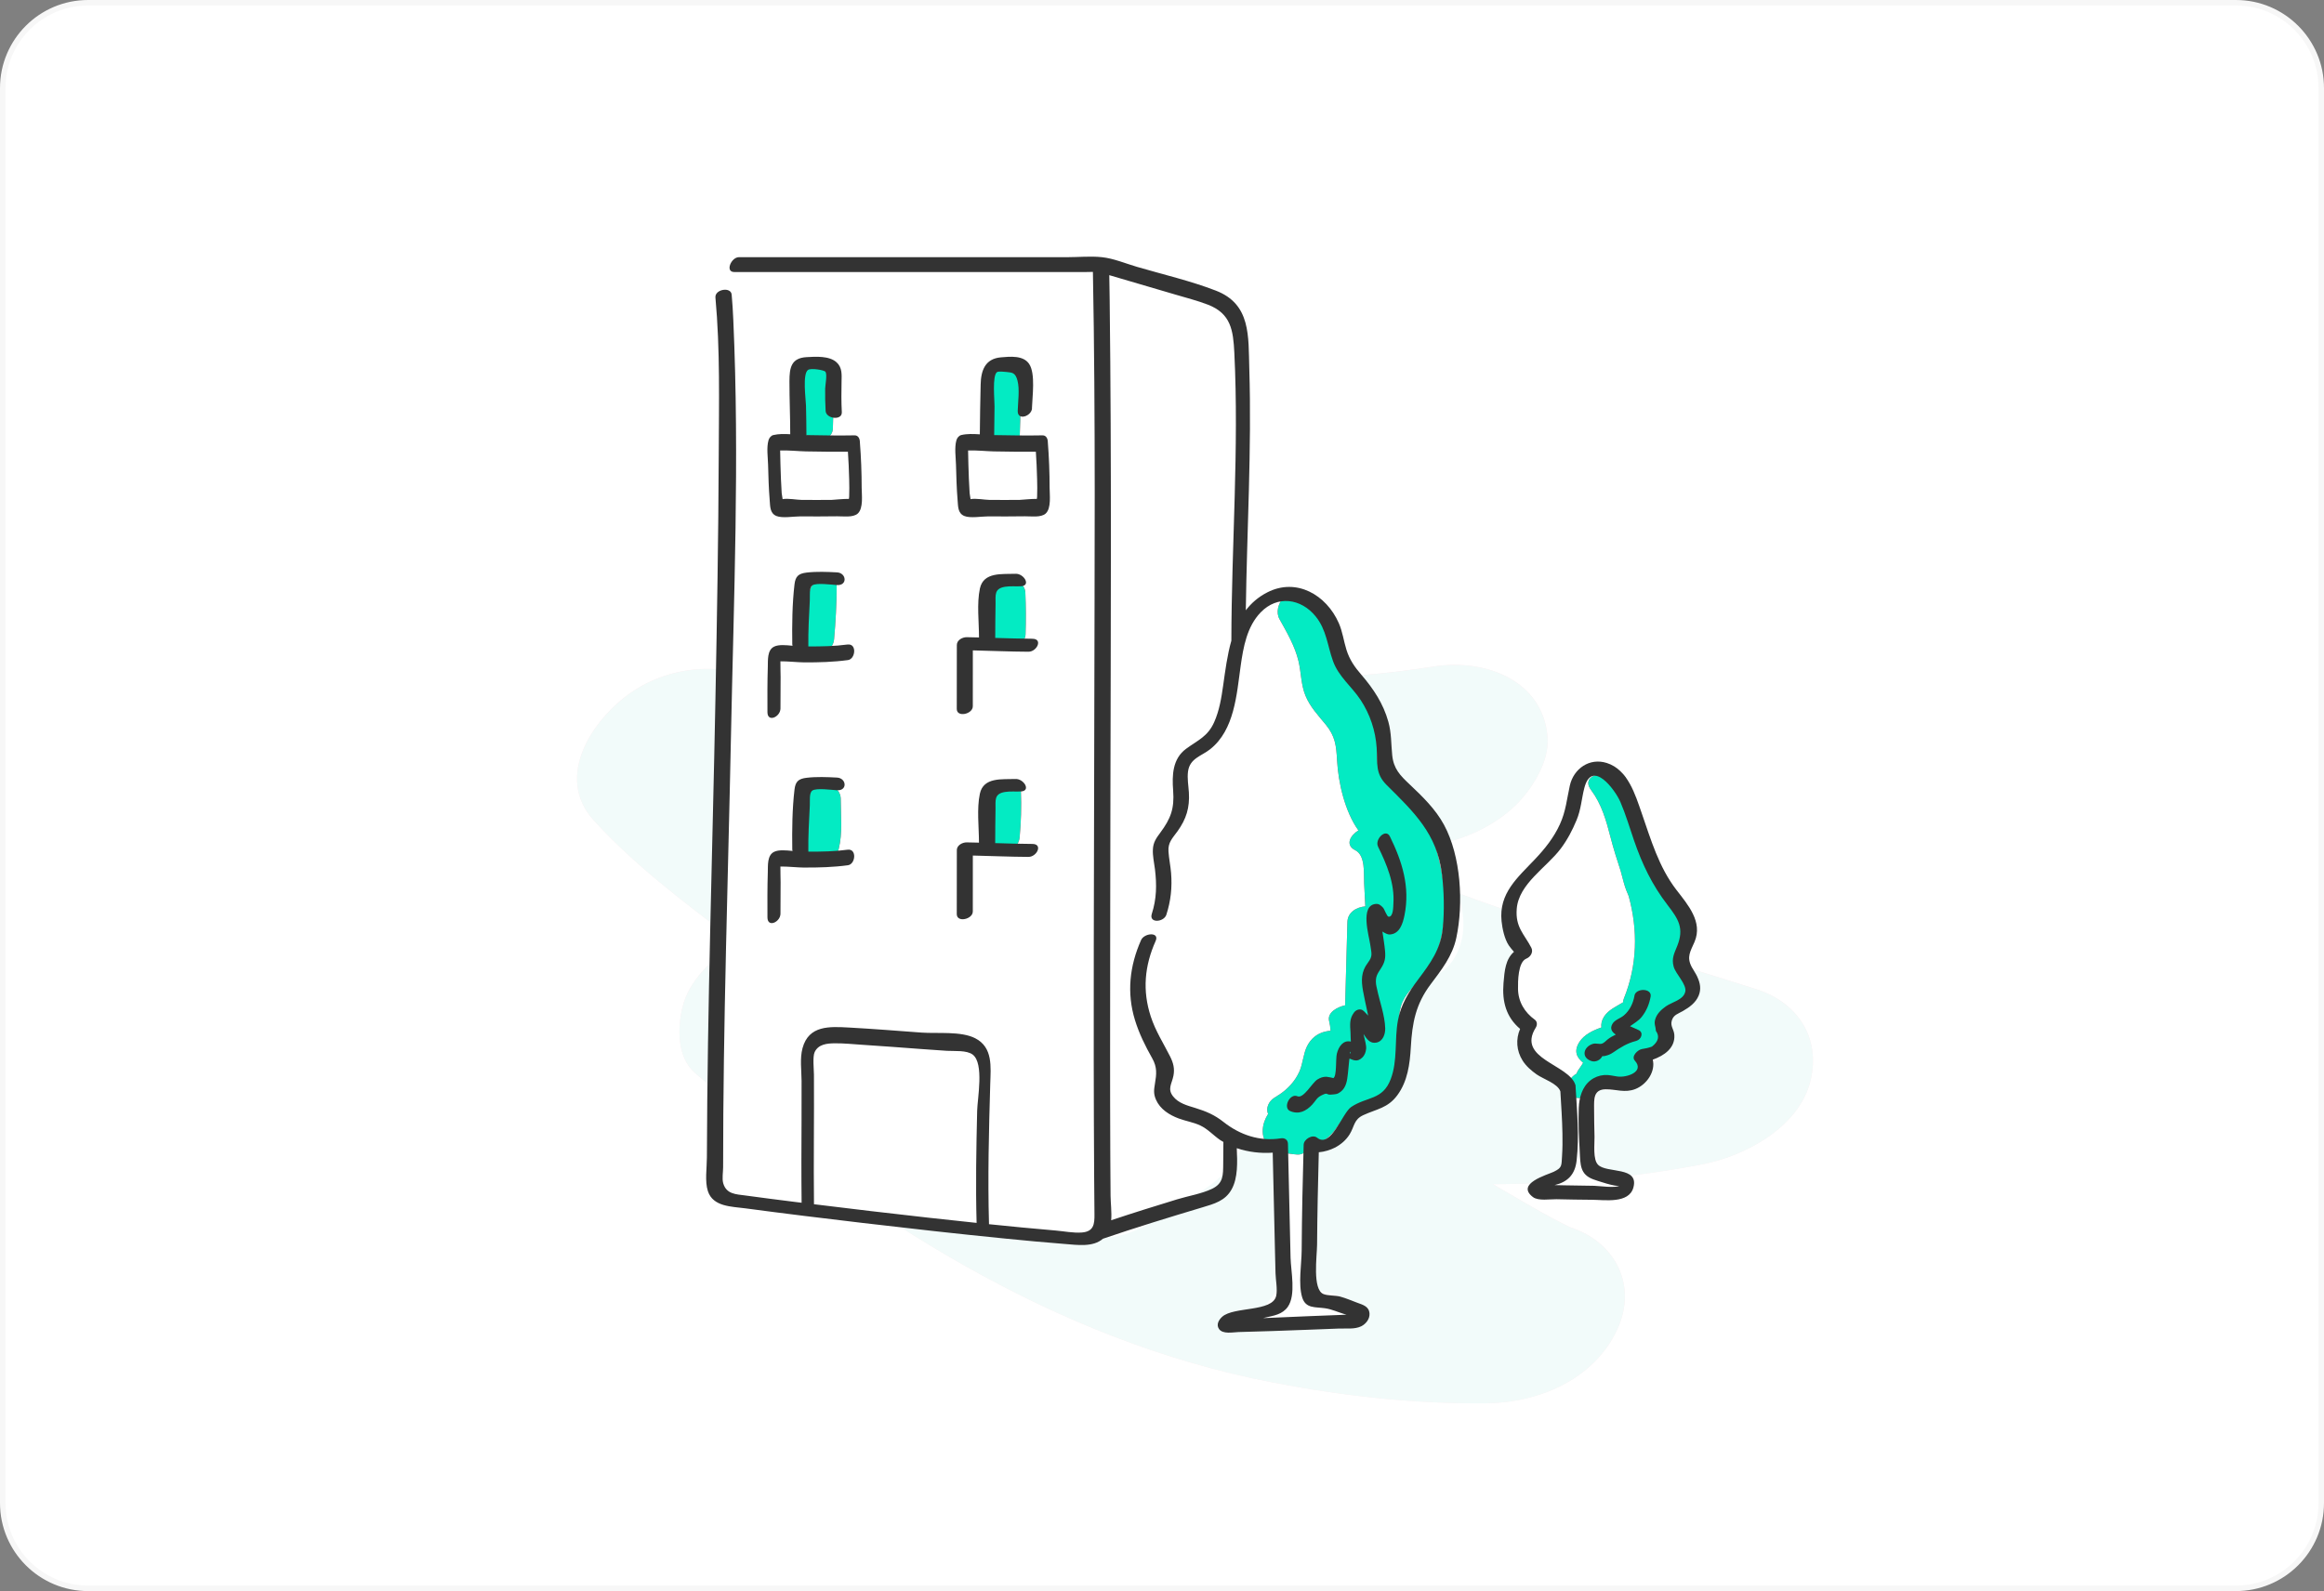 <svg width="422" height="289" viewBox="0 0 422 289" fill="none" xmlns="http://www.w3.org/2000/svg">
<rect x="0" y="0" width="422" height="289" fill="#808080" stroke="none"/>
<g clip-path="url(#clip0_2563_581)">
<path d="M406 0.5H16C7.44 0.5 0.5 7.44 0.5 16V273C0.5 281.56 7.44 288.5 16 288.5H406C414.56 288.5 421.5 281.56 421.5 273V16C421.5 7.44 414.56 0.5 406 0.5Z" fill="white"/>
<path d="M406 0.5H16C7.44 0.5 0.5 7.44 0.5 16V273C0.5 281.56 7.44 288.5 16 288.5H406C414.56 288.5 421.5 281.56 421.5 273V16C421.5 7.44 414.56 0.5 406 0.5Z" stroke="#F7F7F7"/>
<path d="M318.945 179.682C300.943 173.933 282.792 168.885 265.048 162.322C258.868 160.034 252.742 157.609 246.676 155.046C251.401 154.639 256.114 154.064 260.779 153.339C265.977 152.537 271.57 149.866 275.325 146.147C278.241 143.254 281.337 138.32 281.014 133.954C280.241 123.534 269.648 119.624 260.485 121.043C256.203 121.708 251.91 122.247 247.592 122.606C247.251 122.636 246.897 122.678 246.544 122.714C246.305 122.726 246.065 122.738 245.825 122.744C244.077 122.81 242.322 122.852 240.574 122.852C234.058 122.876 227.591 122.385 221.141 121.51C220.782 121.444 220.422 121.379 220.057 121.307C218.74 121.049 217.428 120.768 216.123 120.462C213.548 119.864 210.997 119.181 208.469 118.408C204.511 117.205 200.631 115.767 196.81 114.186C189.438 110.839 182.306 107.012 174.82 103.904C171.994 102.731 167.688 102.934 164.742 103.395C160.155 104.108 155.873 106.108 152.256 108.965C149.603 111.061 147.567 113.39 146.124 116.456C144.776 119.325 143.525 123.948 145.279 126.954C146.363 128.81 147.471 130.619 148.627 132.391C146.609 130.595 144.621 128.762 142.668 126.888C135.267 119.774 122.972 120.025 114.666 125.732C107.636 130.565 100.593 141.051 107.81 148.997C115.343 157.291 124.601 164.19 133.5 170.933C133.614 171.023 133.734 171.107 133.847 171.191C133.596 171.346 133.35 171.508 133.111 171.67C129.206 174.353 125.134 178.065 123.948 182.856C122.996 186.701 122.9 192.078 126.254 194.935C156.807 220.931 191.067 243.369 231.094 251.101C243.885 253.568 256.748 254.999 269.779 254.885C279.367 254.801 289.374 250.628 293.637 241.537C297.386 233.548 293.38 225.56 285.05 222.889C280.481 220.655 276.079 217.984 271.708 215.439C271.504 215.32 271.3 215.2 271.097 215.08C283.852 215.032 296.668 213.87 309.153 211.469C316.885 209.978 326.652 204.774 328.742 196.342C330.664 188.581 326.484 182.09 318.939 179.682H318.945ZM246.382 122.732C245.766 122.798 245.143 122.858 244.544 122.828C245.155 122.798 245.766 122.762 246.382 122.732Z" fill="#FFEBEE"/>
<path d="M318.945 179.694C300.943 173.945 282.792 168.897 265.048 162.333C258.868 160.046 252.742 157.621 246.676 155.057C251.401 154.65 256.114 154.075 260.779 153.351C265.977 152.548 271.57 149.877 275.325 146.159C278.241 143.266 281.337 138.332 281.014 133.966C280.241 123.546 269.648 119.636 260.485 121.055C256.203 121.72 251.91 122.259 247.592 122.618C247.251 122.648 246.897 122.69 246.544 122.726C246.305 122.738 246.065 122.75 245.825 122.756C244.077 122.822 242.322 122.863 240.574 122.863C234.058 122.887 227.591 122.396 221.141 121.522C220.782 121.456 220.422 121.39 220.057 121.318C218.74 121.061 217.428 120.78 216.123 120.474C213.548 119.875 210.997 119.193 208.469 118.42C204.511 117.216 200.631 115.779 196.81 114.198C189.438 110.851 182.306 107.024 174.82 103.916C171.994 102.742 167.688 102.946 164.742 103.407C160.155 104.12 155.873 106.12 152.256 108.976C149.603 111.072 147.567 113.402 146.124 116.468C144.776 119.336 143.525 123.959 145.279 126.966C146.363 128.822 147.471 130.631 148.627 132.403C146.609 130.607 144.621 128.774 142.668 126.9C135.267 119.785 122.972 120.037 114.666 125.744C107.636 130.577 100.593 141.062 107.81 149.009C115.343 157.303 124.601 164.202 133.5 170.945C133.614 171.035 133.734 171.118 133.847 171.202C133.596 171.358 133.35 171.52 133.111 171.681C129.206 174.364 125.134 178.077 123.948 182.868C122.996 186.712 122.9 192.09 126.254 194.947C156.807 220.942 191.067 243.381 231.094 251.112C243.885 253.58 256.748 255.011 269.779 254.897C279.367 254.813 289.374 250.639 293.637 241.549C297.386 233.56 293.38 225.572 285.05 222.901C280.481 220.667 276.079 217.996 271.708 215.451C271.504 215.331 271.3 215.212 271.097 215.092C283.852 215.044 296.668 213.882 309.153 211.481C316.885 209.99 326.652 204.786 328.742 196.354C330.664 188.593 326.484 182.101 318.939 179.694H318.945ZM246.382 122.744C245.766 122.81 245.143 122.869 244.544 122.84C245.155 122.81 245.766 122.774 246.382 122.744Z" fill="#F2FBFA"/>
<path d="M226.471 113.827C226.441 113.881 226.411 113.929 226.387 113.989C226.399 113.977 226.411 113.965 226.429 113.953C226.447 113.911 226.459 113.869 226.477 113.827H226.471Z" fill="white"/>
<path d="M251.514 139.38C251.454 137.027 251.25 134.811 250.286 132.571C249.454 130.643 248.226 129.284 247.077 127.607C246.717 127.086 246.376 126.553 246.047 126.014C245.639 125.14 245.214 124.271 244.855 123.379C244.669 122.918 244.501 122.451 244.334 121.984C244.316 121.924 244.304 121.876 244.286 121.81C244.028 120.535 243.735 119.277 243.537 117.983C242.915 113.923 239.351 108.378 234.776 107.977C230.554 107.605 227.907 110.306 226.47 113.828C226.596 113.6 226.734 113.432 226.883 113.402C226.997 113.384 226.722 113.666 226.422 113.953C226.398 114.007 226.38 114.061 226.362 114.115C226.35 114.121 226.339 114.127 226.327 114.133C226.344 114.085 226.362 114.037 226.386 113.989C226.279 114.091 226.177 114.193 226.081 114.277C225.818 114.438 225.488 114.654 225.41 114.696C225.362 114.726 225.303 114.75 225.243 114.78C224.566 99.048 224.847 83.292 226.093 67.585C226.452 63.033 223.572 57.189 219.356 55.147C213.128 52.134 206.493 49.661 199.738 48.128C196.001 47.278 192.043 46.984 188.24 47.565C185.533 47.978 182.677 49.194 180.299 48.889C173.694 48.038 167.358 46.439 160.663 46.08C153.273 45.679 145.866 45.918 138.476 46.098C136.152 46.152 133.829 48.984 132.949 50.799C131.715 53.338 131.403 56.895 132.056 59.62C132.29 60.596 132.595 61.53 132.954 62.405C132.11 64.129 131.661 66.058 131.733 67.83C132.218 79.897 132.703 91.964 133.188 104.03C133.296 106.653 133.41 109.276 133.446 111.899C133.464 113.39 133.458 114.875 133.41 116.367C133.398 116.72 133.134 120.055 133.23 119.457C132.499 125.415 131.17 131.242 130.769 137.254C130.014 148.662 132.02 160.112 131.936 171.538C131.912 174.592 131.811 177.641 131.631 180.689C131.541 182.21 131.433 183.731 131.302 185.252C131.302 185.276 131.104 187.312 131.104 187.444C130.463 193.3 129.445 199.121 128.206 204.876C126.756 211.607 131.002 222.32 139.392 220.997C156.309 218.326 174.526 222.26 191.767 224.41C196.109 224.955 200.696 225.416 204.906 223.985C208.99 222.596 212.242 219.799 215.961 217.703C219.661 215.613 223.057 213.104 225.123 209.278C225.608 208.379 225.985 207.463 226.291 206.535C228.051 207.433 229.662 208.757 231.548 209.343C231.447 209.715 231.399 210.128 231.441 210.571C232.034 217.254 232.626 223.943 233.225 230.626C233.243 230.818 233.255 231.016 233.267 231.219C232.668 232.98 231.788 234.645 230.512 236.148C229.363 237.501 228.961 241.13 231.435 241.418C234.974 241.837 238.441 241.645 241.914 240.843C244.478 240.25 244.729 235.543 242.076 234.932C241.004 234.687 239.585 234.597 238.591 234.13C238.321 233.974 238.172 233.944 238.118 234.01C238.076 233.519 238.028 233.034 237.986 232.543C237.944 232.052 237.896 231.561 237.854 231.07C239.477 223.812 238.106 215.841 237.968 208.259C238.543 207.858 239.07 207.385 239.561 206.846C241.304 206.667 243.232 205.583 244.4 204.577C244.975 204.08 245.4 203.565 245.885 203.056C245.364 203.648 246.568 202.822 246.999 202.618C247.202 202.523 247.4 202.421 247.598 202.313C247.939 202.199 248.28 202.073 248.628 201.912C251.969 200.361 253.508 197.169 254.323 193.749C254.634 192.426 254.718 190.947 254.598 189.444C255.353 186.839 256.089 184.234 256.868 181.635C256.963 181.311 257.628 179.335 257.664 179.126C257.838 178.718 258.017 178.305 258.191 177.898C261.024 177.641 263.269 175.796 264.563 173.131C266.467 169.209 265.743 165.208 264.509 161.25C262.473 154.717 257.987 144.5 251.538 139.362L251.514 139.38ZM229.662 165.472C229.662 165.472 229.656 165.472 229.65 165.466C229.824 165.49 229.968 165.514 230.075 165.538C229.938 165.514 229.8 165.49 229.662 165.472ZM231.722 165.831C231.722 165.831 231.77 165.819 231.788 165.813C231.788 165.813 231.788 165.813 231.788 165.819C231.77 165.819 231.752 165.825 231.734 165.831H231.722ZM226.339 114.163C226.189 114.558 226.045 114.965 225.925 115.379C225.985 115.187 226.111 114.66 226.291 114.199C226.309 114.187 226.327 114.169 226.339 114.157V114.163ZM240.956 204.714C241.142 204.391 241.334 204.068 241.561 203.774C241.399 204.127 241.19 204.433 240.956 204.714Z" fill="white"/>
<path d="M305.649 174.976C305.967 173.952 306.129 173.042 306.188 171.97C306.302 169.999 305.943 168.119 305.266 166.263C304.152 163.214 302.476 160.358 301.002 157.466C299.655 154.825 298.475 151.273 295.852 149.645C295.553 149.459 295.529 149.609 295.547 149.728C295.517 149.639 295.457 149.495 295.361 149.261C295.08 148.603 294.882 147.896 294.643 147.219C294.044 145.519 293.445 143.812 292.846 142.111C291.96 139.596 288.762 138.416 286.648 140.123C284.157 142.129 284.301 145.662 285.247 148.357C285.426 148.878 285.6 149.405 285.774 149.938C284.75 150.387 283.852 151.262 283.342 152.519C282.169 155.423 278.863 157.31 276.905 159.681C275.42 161.484 274.318 163.652 274.384 166.053C274.414 167.263 274.743 168.52 275.288 169.61C275.42 169.868 275.528 170.089 275.629 170.281C275.498 170.79 275.366 171.329 275.33 171.455C274.995 172.538 274.647 173.652 274.486 174.778C274.114 177.347 274.438 179.898 274.983 182.413C275.875 186.504 277.114 190.815 279.63 194.229C281.031 196.133 282.792 197.013 284.732 197.45C284.277 197.804 283.977 198.331 283.959 199.043C283.857 203.409 283.456 208.254 284.187 212.595C283.828 212.613 283.486 212.631 283.169 212.637C279.27 212.763 280.252 217.266 283.69 217.224C285.259 217.206 286.792 217.494 288.325 217.733C289.121 217.973 289.996 218.069 290.918 218.021C291.331 218.039 291.75 218.045 292.169 218.021C296.044 217.793 295.092 213.236 291.648 213.434C291.529 213.44 291.409 213.434 291.289 213.434C290.84 213.176 290.343 212.991 289.816 212.853C290.367 211.26 289.828 207.307 289.816 206.577C289.774 204.134 289.792 201.69 289.852 199.241C289.864 198.726 289.678 198.283 289.361 197.924C289.99 197.953 290.624 197.977 291.259 198.019C293.451 198.163 295.301 198.235 296.96 196.57C297.733 195.792 297.99 194.666 298.613 193.869C299.062 193.774 299.475 193.588 299.847 193.318C302.128 191.965 303.056 189.528 302.991 186.947C302.991 186.791 302.829 186.019 302.655 185.276C302.763 185.138 302.919 184.935 303.164 184.707C306.47 181.635 306.775 178.575 305.643 174.976H305.649ZM275.935 169.305C275.935 169.305 275.923 169.317 275.917 169.329C275.917 169.317 275.929 169.311 275.935 169.305Z" fill="white"/>
<path d="M253.824 144.147C252.147 142.752 250.614 141.465 250.219 139.207C249.818 136.925 250.423 134.584 249.884 132.302C248.8 127.697 244.62 124.823 243.248 120.385C241.859 115.894 242.069 110.875 237.122 108.642C236.751 108.474 236.344 108.402 235.925 108.408C234.044 106.181 231.002 110.067 232.331 112.45C233.679 114.87 235.122 117.337 235.781 120.056C236.284 122.146 236.218 124.308 237.038 126.326C237.871 128.38 239.362 129.949 240.745 131.631C242.452 133.715 242.644 135.446 242.787 138.081C243.009 142.165 244.213 147.417 246.662 150.83C245.129 151.789 244.248 153.501 246.075 154.424C247.973 155.376 247.614 158.627 247.704 160.418C247.776 161.825 247.848 163.227 247.919 164.634C246.332 164.76 244.716 165.7 244.668 167.46C244.53 172.509 244.392 177.551 244.254 182.599C242.901 182.893 241.021 183.839 241.332 185.39C241.488 185.995 241.572 186.612 241.614 187.228C241.284 187.246 240.961 187.3 240.625 187.378C239.128 187.725 238.003 188.696 237.332 190.049C236.613 191.516 236.607 193.205 235.919 194.696C235.11 196.445 233.859 197.768 232.313 198.816C232.158 198.9 232.002 198.996 231.858 199.109C231.715 199.199 231.577 199.289 231.433 199.373C230.445 199.942 229.774 201.271 230.271 202.319C230.002 202.75 229.762 203.218 229.595 203.697C229.182 204.888 229.116 206.314 229.81 207.415C230.888 209.14 233.703 209.565 235.547 209.709C236.535 209.787 237.332 209.134 237.823 208.242C239.769 207.859 241.53 206.571 242.721 204.798C243.937 202.99 244.74 201.924 246.776 201.026C248.428 200.295 250.093 199.624 251.429 198.373C254.237 195.744 254.303 192.103 254.135 188.504C254.046 186.618 253.836 184.641 254.375 182.803C255.022 180.587 256.872 179.012 258.309 177.311C263.537 171.119 262.926 161.047 260.603 153.669C259.327 149.621 257.046 146.818 253.83 144.141L253.824 144.147ZM253.692 161.598C253.668 160.927 253.632 160.256 253.596 159.592C253.89 160.172 254.159 160.765 254.411 161.37C254.159 161.424 253.92 161.502 253.692 161.598ZM250.357 170.425C250.482 170.425 250.608 170.425 250.734 170.413C250.602 170.886 250.464 171.359 250.321 171.826C250.333 171.359 250.345 170.892 250.357 170.425Z" fill="#FF3B59"/>
<path d="M304.835 176C305.23 175.192 305.571 174.366 305.835 173.521C306.475 171.916 306.901 170.275 306.607 168.808C306.475 168.144 306.23 167.545 305.918 166.982C305.23 164.521 303.882 162.275 302.523 160.119C302.086 159.424 301.355 159.101 300.559 159.041C298.415 153.238 298.265 146.825 295.187 141.261C294.397 139.836 292.421 139.878 291.001 140.621C289.163 140.609 287.54 141.663 288.923 143.513C290.846 146.088 291.666 149.052 292.456 152.118C292.989 154.184 293.63 156.191 294.289 158.203C294.469 158.915 294.654 159.628 294.858 160.335C295.115 161.245 295.409 162.035 295.744 162.766C297.445 168.958 297.319 175.348 294.864 181.384C294.768 181.618 294.726 181.839 294.72 182.061C293.498 182.821 292.079 183.408 291.277 184.648C290.84 185.33 290.702 185.995 290.786 186.624C289.163 187.187 287.624 187.965 286.803 189.247C285.701 190.972 286.336 192.091 287.468 193.038C287.157 193.595 286.696 194.187 286.534 194.451C286.414 194.648 286.342 194.828 286.294 195.002C284.21 196.14 283.6 199.451 286.839 199.451C288.408 199.451 289.618 198.224 289.929 197.008C290.187 196.972 290.42 196.918 290.606 196.84C291.894 196.307 293.876 197.607 295.433 197.265C297.133 196.888 298.325 195.864 299.421 194.541C300.188 193.618 300.008 192.582 299.223 191.786C299.116 191.678 299.008 191.576 298.894 191.475C300.511 190.834 302.068 190.037 302.775 188.87C303.577 187.546 303.158 186.301 302.218 185.444C302.535 184.612 303.008 183.642 303.224 183.492C303.709 183.163 304.655 183.193 305.236 182.857C307.056 181.809 307.104 180.073 307.326 178.132C307.499 176.617 306.23 175.953 304.829 175.982L304.835 176Z" fill="#FF3B59"/>
<path d="M151.236 77.801C151.32 74.771 151.404 71.741 151.494 68.711C151.572 65.86 145.727 64.818 145.637 68.034C145.553 71.064 145.47 74.094 145.38 77.124C145.302 79.975 151.147 81.017 151.236 77.801Z" fill="#FF3B59"/>
<path d="M185.179 78.897C185.323 75.388 185.341 71.873 185.203 68.364C185.095 65.531 179.185 65.172 179.305 68.394C179.424 71.501 179.43 74.609 179.305 77.718C179.185 80.712 185.053 81.814 185.173 78.903L185.179 78.897Z" fill="#FF3B59"/>
<path d="M180.203 107.318C180.311 109.857 180.323 112.39 180.239 114.929C180.137 117.924 186.12 118.223 186.222 115.229C186.305 112.69 186.293 110.157 186.186 107.618C186.06 104.617 180.077 104.36 180.203 107.318Z" fill="#FF3B59"/>
<path d="M182.735 142.021C181.328 142.512 180.346 144.093 180.406 145.56C180.502 147.866 180.466 150.165 180.256 152.465C179.903 156.352 184.873 155.19 185.155 152.07C185.406 149.303 185.496 146.536 185.382 143.764C185.322 142.362 184.017 141.566 182.729 142.015L182.735 142.021Z" fill="#FF3B59"/>
<path d="M149.319 104.809C147.876 105.228 146.906 106.839 146.9 108.282C146.888 110.977 146.792 113.672 146.547 116.361C146.199 120.241 151.176 119.217 151.457 116.097C151.739 112.941 151.912 109.791 151.924 106.623C151.924 105.192 150.607 104.432 149.319 104.809Z" fill="#FF3B59"/>
<path d="M150.033 142.471C148.961 142.309 146.739 142.758 146.739 144.255C146.739 147.213 147.099 150.459 146.368 153.346C145.643 156.196 151.554 157.142 152.291 154.22C153.021 151.334 152.668 148.082 152.662 145.129C152.662 143.638 151.452 142.68 150.027 142.471H150.033Z" fill="#FF3B59"/>
<path d="M253.824 144.147C252.147 142.752 250.614 141.465 250.219 139.207C249.818 136.925 250.423 134.584 249.884 132.302C248.8 127.697 244.62 124.823 243.248 120.385C241.859 115.894 242.069 110.875 237.122 108.642C236.751 108.474 236.344 108.402 235.925 108.408C234.044 106.181 231.002 110.067 232.331 112.45C233.679 114.87 235.122 117.337 235.781 120.056C236.284 122.146 236.218 124.308 237.038 126.326C237.871 128.38 239.362 129.949 240.745 131.631C242.452 133.715 242.644 135.446 242.787 138.081C243.009 142.165 244.213 147.417 246.662 150.83C245.129 151.789 244.248 153.501 246.075 154.424C247.973 155.376 247.614 158.627 247.704 160.418C247.776 161.825 247.848 163.227 247.919 164.634C246.332 164.76 244.716 165.7 244.668 167.46C244.53 172.509 244.392 177.551 244.254 182.599C242.901 182.893 241.021 183.839 241.332 185.39C241.488 185.995 241.572 186.612 241.614 187.228C241.284 187.246 240.961 187.3 240.625 187.378C239.128 187.725 238.003 188.696 237.332 190.049C236.613 191.516 236.607 193.205 235.919 194.696C235.11 196.445 233.859 197.768 232.313 198.816C232.158 198.9 232.002 198.996 231.858 199.109C231.715 199.199 231.577 199.289 231.433 199.373C230.445 199.942 229.774 201.271 230.271 202.319C230.002 202.75 229.762 203.218 229.595 203.697C229.182 204.888 229.116 206.314 229.81 207.415C230.888 209.14 233.703 209.565 235.547 209.709C236.535 209.787 237.332 209.134 237.823 208.242C239.769 207.859 241.53 206.571 242.721 204.798C243.937 202.99 244.74 201.924 246.776 201.026C248.428 200.295 250.093 199.624 251.429 198.373C254.237 195.744 254.303 192.103 254.135 188.504C254.046 186.618 253.836 184.641 254.375 182.803C255.022 180.587 256.872 179.012 258.309 177.311C263.537 171.119 262.926 161.047 260.603 153.669C259.327 149.621 257.046 146.818 253.83 144.141L253.824 144.147ZM253.692 161.598C253.668 160.927 253.632 160.256 253.596 159.592C253.89 160.172 254.159 160.765 254.411 161.37C254.159 161.424 253.92 161.502 253.692 161.598ZM250.357 170.425C250.482 170.425 250.608 170.425 250.734 170.413C250.602 170.886 250.464 171.359 250.321 171.826C250.333 171.359 250.345 170.892 250.357 170.425Z" fill="#03EBC3"/>
<path d="M304.835 176C305.23 175.192 305.571 174.366 305.835 173.521C306.475 171.916 306.901 170.275 306.607 168.808C306.475 168.144 306.23 167.545 305.918 166.982C305.23 164.521 303.882 162.275 302.523 160.119C302.086 159.424 301.355 159.101 300.559 159.041C298.415 153.238 298.265 146.825 295.187 141.261C294.397 139.836 292.421 139.878 291.001 140.621C289.163 140.609 287.54 141.663 288.923 143.513C290.846 146.088 291.666 149.052 292.456 152.118C292.989 154.184 293.63 156.191 294.289 158.203C294.469 158.915 294.654 159.628 294.858 160.335C295.115 161.245 295.409 162.035 295.744 162.766C297.445 168.958 297.319 175.348 294.864 181.384C294.768 181.618 294.726 181.839 294.72 182.061C293.498 182.821 292.079 183.408 291.277 184.648C290.84 185.33 290.702 185.995 290.786 186.624C289.163 187.187 287.624 187.965 286.803 189.247C285.701 190.972 286.336 192.091 287.468 193.038C287.157 193.595 286.696 194.187 286.534 194.451C286.414 194.648 286.342 194.828 286.294 195.002C284.21 196.14 283.6 199.451 286.839 199.451C288.408 199.451 289.618 198.224 289.929 197.008C290.187 196.972 290.42 196.918 290.606 196.84C291.894 196.307 293.876 197.607 295.433 197.265C297.133 196.888 298.325 195.864 299.421 194.541C300.188 193.618 300.008 192.582 299.223 191.786C299.116 191.678 299.008 191.576 298.894 191.475C300.511 190.834 302.068 190.037 302.775 188.87C303.577 187.546 303.158 186.301 302.218 185.444C302.535 184.612 303.008 183.642 303.224 183.492C303.709 183.163 304.655 183.193 305.236 182.857C307.056 181.809 307.104 180.073 307.326 178.132C307.499 176.617 306.23 175.953 304.829 175.982L304.835 176Z" fill="#03EBC3"/>
<path d="M151.236 77.801C151.32 74.771 151.404 71.741 151.494 68.711C151.572 65.86 145.727 64.818 145.637 68.034C145.553 71.064 145.47 74.094 145.38 77.124C145.302 79.975 151.147 81.017 151.236 77.801Z" fill="#03EBC3"/>
<path d="M185.179 78.897C185.323 75.388 185.341 71.873 185.203 68.364C185.095 65.531 179.185 65.172 179.305 68.394C179.424 71.501 179.43 74.609 179.305 77.718C179.185 80.712 185.053 81.814 185.173 78.903L185.179 78.897Z" fill="#03EBC3"/>
<path d="M180.203 107.318C180.311 109.857 180.323 112.39 180.239 114.929C180.137 117.924 186.12 118.223 186.222 115.229C186.305 112.69 186.293 110.157 186.186 107.618C186.06 104.617 180.077 104.36 180.203 107.318Z" fill="#03EBC3"/>
<path d="M182.73 142.021C181.322 142.512 180.34 144.093 180.4 145.56C180.496 147.866 180.46 150.165 180.25 152.465C179.897 156.352 184.867 155.19 185.149 152.07C185.4 149.303 185.49 146.536 185.377 143.764C185.317 142.362 184.011 141.566 182.724 142.015L182.73 142.021Z" fill="#03EBC3"/>
<path d="M149.319 104.809C147.876 105.228 146.906 106.839 146.9 108.282C146.888 110.977 146.792 113.672 146.547 116.361C146.199 120.241 151.176 119.217 151.457 116.097C151.739 112.941 151.912 109.791 151.924 106.623C151.924 105.192 150.607 104.432 149.319 104.809Z" fill="#03EBC3"/>
<path d="M150.033 142.471C148.961 142.309 146.739 142.758 146.739 144.255C146.739 147.213 147.099 150.459 146.368 153.346C145.643 156.196 151.554 157.142 152.291 154.22C153.021 151.334 152.668 148.082 152.662 145.129C152.662 143.638 151.452 142.68 150.027 142.471H150.033Z" fill="#03EBC3"/>
<path d="M255.95 142.458C254.244 140.847 253.052 139.65 252.801 137.164C252.591 135.08 252.675 133.134 252.094 131.074C251.178 127.798 249.411 125.128 247.207 122.57C245.992 121.163 245.063 119.846 244.495 118.031C243.986 116.408 243.794 114.744 243.099 113.169C240.854 108.066 235.422 104.887 230.128 107.593C228.481 108.432 227.218 109.552 226.218 110.851C226.421 96.233 227.302 81.603 226.853 66.986C226.667 61.087 227.182 55.266 220.792 52.793C216.169 51.002 211.205 49.865 206.456 48.469C204.402 47.87 202.234 46.942 200.102 46.715C198.03 46.493 195.814 46.715 193.736 46.715H134.175C132.774 46.715 131.618 49.41 133.331 49.41H197.204C197.617 49.41 198.036 49.392 198.455 49.386C198.958 76.076 198.743 102.791 198.707 129.481C198.665 157.705 198.503 185.934 198.683 214.158C198.695 216.284 198.713 218.404 198.737 220.53C198.761 222.386 198.599 223.71 196.413 223.871C194.892 223.985 193.173 223.632 191.652 223.506C187.628 223.165 183.604 222.775 179.586 222.362C179.586 222.356 179.586 222.344 179.586 222.338C179.346 213.853 179.562 205.349 179.813 196.863C179.903 193.809 180.334 190.252 177.088 188.587C174.489 187.258 170.22 187.767 167.339 187.557C162.956 187.234 158.572 186.881 154.183 186.641C150.637 186.449 146.865 186.204 145.727 190.378C145.218 192.252 145.541 194.414 145.553 196.336C145.565 198.696 145.553 201.055 145.547 203.415C145.523 208.433 145.499 213.445 145.559 218.464C145.17 218.416 144.781 218.368 144.392 218.32C141.361 217.943 138.331 217.553 135.307 217.14C133.678 216.919 131.882 216.925 131.319 214.901C131.091 214.074 131.307 212.87 131.307 212.02C131.295 185.994 132.199 159.95 132.726 133.931C133.235 108.725 134.295 83.334 133.157 58.135C133.085 56.59 133.001 55.045 132.858 53.506C132.72 52.038 129.774 52.541 129.911 54.045C130.78 63.506 130.546 73.118 130.51 82.609C130.456 97.503 130.193 112.39 129.905 127.283C129.372 154.938 128.444 182.599 128.36 210.259C128.36 212.116 127.959 214.595 128.546 216.368C129.48 219.206 132.858 219.146 135.313 219.476C142.421 220.428 149.542 221.296 156.662 222.135C165.261 223.147 173.861 224.111 182.478 224.967C186.089 225.326 189.7 225.668 193.317 225.949C195.623 226.129 198.479 226.572 200.27 225.003C206.234 222.967 212.259 221.123 218.295 219.314C220.469 218.661 222.499 218.134 223.661 215.996C224.793 213.924 224.691 211.098 224.577 208.553C226.661 209.259 228.966 209.529 231.104 209.367C231.248 215.038 231.356 220.709 231.494 226.374C231.53 228.009 231.571 229.638 231.613 231.273C231.643 232.483 231.997 234.195 231.733 235.381C231.074 238.345 224.038 237.285 221.93 239.172C221.337 239.705 220.798 240.585 221.343 241.381C222.032 242.394 223.9 241.98 224.882 241.95C229.002 241.849 233.128 241.699 237.249 241.543C239.201 241.471 241.159 241.393 243.111 241.316C244.387 241.262 246.01 241.489 247.189 240.896C248.016 240.477 248.728 239.597 248.681 238.621C248.609 237.273 247.477 237.01 246.411 236.609C245.399 236.231 244.405 235.8 243.363 235.513C242.464 235.261 241.105 235.381 240.297 235.04C238.285 234.183 239.141 228.165 239.159 226.081C239.201 220.488 239.321 214.889 239.47 209.295C240.53 209.211 241.626 208.846 242.375 208.463C243.465 207.906 244.429 207.08 245.075 206.032C245.974 204.57 245.812 203.349 247.561 202.546C250.01 201.42 251.986 201.283 253.723 198.947C255.603 196.414 256.01 193.252 256.184 190.192C256.436 185.785 257.064 182.401 259.783 178.784C261.765 176.143 263.735 173.658 264.442 170.358C265.778 164.106 265.292 155.525 262.214 149.83C260.669 146.967 258.292 144.668 255.95 142.458ZM147.805 218.733C147.715 210.9 147.847 203.061 147.799 195.228C147.793 194.198 147.535 191.947 147.931 191.096C148.607 189.647 150.212 189.521 151.56 189.503C153.224 189.486 154.919 189.665 156.578 189.773C160.189 190.001 163.794 190.288 167.399 190.551C168.92 190.665 170.447 190.773 171.968 190.869C173.28 190.953 175.555 190.713 176.651 191.575C178.711 193.204 177.49 199.462 177.436 201.774C177.274 208.553 177.148 215.344 177.334 222.123C174.412 221.817 171.489 221.5 168.567 221.176C161.638 220.404 154.722 219.589 147.805 218.733ZM261.987 168.526C261.634 172.406 259.705 174.993 257.454 177.988C255.747 180.257 254.358 182.539 253.837 185.371C253.19 188.881 253.819 192.623 252.531 196.013C251.07 199.869 248.213 199.145 245.357 201.067C243.71 202.175 241.686 208.667 239.159 206.648C238.32 205.978 236.751 206.924 236.722 207.924C236.542 214.32 236.404 220.721 236.362 227.117C236.344 229.62 235.715 233.219 236.452 235.645C237.087 237.734 238.841 237.363 240.638 237.633C241.902 237.824 242.968 238.351 244.177 238.705C244.309 238.741 244.411 238.777 244.507 238.8C242.237 238.89 239.973 238.98 237.704 239.064C237.129 239.088 232.955 239.274 229.344 239.423C229.493 239.387 229.643 239.351 229.793 239.315C231.302 238.974 232.877 238.741 233.841 237.375C235.362 235.213 234.404 230.92 234.344 228.434C234.17 221.542 234.045 214.643 233.871 207.75C233.853 207.026 233.29 206.648 232.578 206.762C228.727 207.373 225.134 206.133 222.164 203.786C220.553 202.51 219.02 201.858 217.037 201.247C215.576 200.798 213.995 200.402 213.001 199.127C211.953 197.78 212.786 196.863 213.073 195.414C213.337 194.103 213.055 193.049 212.456 191.863C211.235 189.444 209.827 187.276 208.971 184.665C207.414 179.928 207.827 175.437 209.845 170.915C210.6 169.227 207.785 169.448 207.204 170.748C205.12 175.425 204.57 180.341 206.091 185.282C206.833 187.707 207.959 189.989 209.205 192.192C210.151 193.863 210.013 195.079 209.714 196.869C209.534 197.959 209.438 198.678 209.911 199.756C210.666 201.48 212.337 202.522 214.037 203.157C215.307 203.63 216.69 203.84 217.924 204.415C219.325 205.067 220.313 206.217 221.565 207.074C221.75 207.199 221.954 207.301 222.146 207.421C222.146 208.744 222.134 210.068 222.116 211.391C222.086 213.421 222.176 214.924 220.092 215.931C218.199 216.841 215.768 217.224 213.762 217.841C209.75 219.068 205.749 220.314 201.773 221.644C201.893 220.146 201.671 218.494 201.659 217.176C201.635 214.751 201.623 212.319 201.611 209.894C201.581 203.618 201.575 197.342 201.575 191.066C201.575 175.311 201.605 159.561 201.635 143.806C201.689 114.037 201.857 84.256 201.497 54.488C201.479 52.985 201.456 51.481 201.426 49.978C205.408 51.134 209.39 52.302 213.367 53.488C215.355 54.081 217.415 54.596 219.349 55.344C223.529 56.961 223.93 60.021 224.134 64.057C224.996 81.478 223.625 98.946 223.595 116.372C222.84 119.019 222.481 121.864 222.104 124.523C221.786 126.78 221.409 129.074 220.475 131.17C219.301 133.811 217.487 134.452 215.385 136.003C212.899 137.823 212.81 140.817 213.025 143.608C213.271 146.86 212.594 148.692 210.678 151.261C209.947 152.243 209.42 152.998 209.348 154.237C209.276 155.453 209.582 156.723 209.726 157.92C210.061 160.717 210.025 163.274 209.151 165.981C208.576 167.753 211.348 167.526 211.792 166.148C212.6 163.639 212.864 161.178 212.648 158.543C212.54 157.238 212.259 155.944 212.175 154.639C212.073 152.992 212.905 152.255 213.822 150.98C215.415 148.764 216.049 146.692 215.882 143.949C215.804 142.68 215.558 141.398 215.726 140.129C216.049 137.733 218.145 137.35 219.738 136.092C224.176 132.589 224.553 126.134 225.278 120.996C225.763 117.564 226.415 113.815 228.925 111.222C231.961 108.078 236.248 108.701 238.889 111.947C240.878 114.39 241.033 117.247 242.057 120.091C243.063 122.894 245.453 124.702 247.058 127.128C248.77 129.721 249.776 132.733 249.98 135.835C250.166 138.655 249.669 140.476 251.8 142.596C256.759 147.518 260.951 151.465 261.831 158.777C262.214 161.951 262.286 165.334 261.993 168.526H261.987Z" fill="#333333"/>
<path d="M250.213 153.752C251.806 156.98 253.267 160.459 253.016 164.136C252.986 164.573 253.034 166.591 252.142 166.508C251.83 166.478 251.393 165.136 251.136 164.867C250.746 164.459 250.417 164.136 249.806 164.19C246.908 164.447 248.596 170.029 248.8 171.502C249.034 173.209 249.339 173.61 248.369 174.891C247.153 176.496 247.159 178.065 247.501 179.982C247.74 181.317 248.051 182.64 248.327 183.964C248.363 184.132 248.399 184.305 248.435 184.473C247.968 183.94 247.519 183.497 247.309 183.419C246.752 183.227 246.201 183.461 245.854 183.928C245.003 185.06 245.147 186.162 245.231 187.557C245.249 187.868 245.243 188.587 245.291 189.192C243.913 188.874 243.081 190.066 242.752 191.384C242.506 192.384 242.776 195.54 242.093 195.833C242.159 195.803 241.003 195.57 240.847 195.576C240.213 195.576 239.769 195.743 239.219 196.073C238.278 196.641 236.715 199.606 235.589 199.121C234.212 198.528 232.901 201.223 234.266 201.809C235.841 202.486 237.164 201.839 238.296 200.618C238.979 199.881 239.051 199.402 239.997 198.941C241.243 198.33 240.686 198.899 241.704 198.821C242.476 198.761 242.83 198.785 243.464 198.288C244.488 197.492 244.62 196.192 244.758 194.989C244.848 194.192 244.914 193.396 244.997 192.605C245.009 192.503 245.027 192.39 245.045 192.276C245.806 192.581 246.471 192.941 247.351 192.108C247.812 191.671 247.998 191.126 248.069 190.503C248.135 189.934 247.83 188.838 247.59 187.814C248.177 188.731 248.782 189.617 249.95 189.371C251.136 189.126 251.555 187.82 251.531 186.778C251.471 184.425 250.489 181.832 250.022 179.52C249.974 179.269 249.89 179.011 249.866 178.76C249.728 177.371 250.106 176.915 250.77 175.873C251.477 174.772 251.621 173.999 251.501 172.712C251.393 171.538 251.189 170.37 251.022 169.202C251.507 169.526 251.998 169.753 252.315 169.741C254.184 169.669 254.747 167.687 255.04 166.208C256.058 161.112 254.633 156.507 252.381 151.932C251.621 150.387 249.596 152.483 250.225 153.752H250.213ZM245.099 191.425C245.099 191.425 245.099 191.425 245.093 191.425C245.087 190.893 245.423 190.94 245.099 191.425Z" fill="#333333"/>
<path d="M308.213 177.437C307.925 176.814 307.518 176.263 307.195 175.658C306.206 173.796 306.967 172.79 307.698 171.083C309.249 167.442 306.47 164.316 304.38 161.598C301.212 157.465 299.793 152.555 298.11 147.71C296.924 144.309 295.601 139.8 291.756 138.584C288.618 137.59 285.738 139.632 285.055 142.692C284.51 145.159 284.331 147.351 283.259 149.704C282.151 152.142 280.552 154.136 278.719 156.076C275.57 159.412 272.144 162.238 272.659 167.31C272.797 168.67 273.192 170.562 273.983 171.736C274.276 172.173 274.599 172.514 274.911 172.886C273.378 174.245 273.204 176.251 273.012 178.569C272.737 181.922 273.48 184.731 276.025 186.887C275.222 188.749 275.348 190.839 276.48 192.642C277.121 193.66 278.049 194.456 279.019 195.145C280.217 195.995 282.834 196.792 283.337 198.229C283.486 200.798 283.672 203.361 283.714 205.93C283.738 207.271 283.732 208.619 283.642 209.96C283.522 211.745 283.696 212.092 282.109 212.847C280.935 213.404 275.156 214.997 278.36 217.434C279.336 218.176 281.492 217.799 282.624 217.823C284.786 217.871 286.942 217.913 289.103 217.925C291.337 217.937 295.781 218.673 296.595 215.709C297.667 211.805 291.774 213.164 290.187 211.571C289.205 210.583 289.571 207.78 289.541 206.481C289.499 204.768 289.463 203.05 289.463 201.337C289.463 199.702 289.307 197.876 291.559 197.858C293.445 197.84 295.056 198.558 296.954 197.81C299.056 196.977 300.637 194.606 300.116 192.474C302.194 191.737 304.188 190.366 304.033 187.995C303.961 186.917 303.254 186.414 303.578 185.348C303.895 184.312 304.709 184.15 305.584 183.641C306.769 182.958 307.901 182.156 308.446 180.85C308.937 179.677 308.728 178.563 308.207 177.443L308.213 177.437ZM306.003 180.162C305.691 181.611 303.584 182.018 302.476 182.803C301.613 183.413 300.799 184.198 300.529 185.258C300.326 186.06 300.655 186.468 300.685 187.252C301.386 188.228 301.146 189.18 299.967 190.103C299.368 190.318 298.751 190.468 298.122 190.552C297.391 190.683 296.14 191.857 296.859 192.654C298.685 194.684 295.379 195.762 293.727 195.54C292.912 195.432 292.128 195.199 291.301 195.265C290.385 195.342 289.511 195.666 288.786 196.241C287.271 197.444 286.756 199.379 286.678 201.229C286.564 203.858 286.72 206.601 286.858 209.224C286.984 211.559 286.894 213.308 289.307 214.212C289.72 214.368 293.685 215.727 294.062 215.332C293.565 215.865 290.169 215.392 289.505 215.386C287.732 215.374 285.965 215.338 284.193 215.302C283.564 215.29 282.929 215.272 282.301 215.26C284.684 214.679 286.001 213.344 286.289 210.799C286.786 206.367 286.361 201.864 286.103 197.426C286.109 197.307 286.103 197.181 286.067 197.061C284.882 193.294 275.312 192.336 278.875 186.647C279.163 186.192 279.157 185.551 278.696 185.216C276.845 183.887 275.677 181.94 275.647 179.629C275.629 178.275 275.635 174.742 277.156 174.125C277.935 173.808 278.468 172.922 278.061 172.137C276.767 169.646 275.15 168.442 275.414 165.089C275.767 160.532 280.833 157.573 283.414 154.13C284.618 152.525 285.51 150.812 286.283 148.956C287.097 146.998 287.175 145.141 287.678 143.165C289.062 137.728 293.307 143.494 294.236 145.668C295.206 147.932 295.906 150.309 296.703 152.633C298.206 157.004 300.008 160.759 302.829 164.424C304.775 166.951 305.847 168.604 304.554 171.832C304.015 173.173 303.5 174.077 303.907 175.575C304.266 176.91 306.314 178.79 306.021 180.144L306.003 180.162Z" fill="#333333"/>
<path d="M296.798 180.845C296.546 182.234 295.965 183.491 294.875 184.432C294.235 184.983 293.205 185.222 292.773 186.001C292.294 186.863 292.713 187.462 293.402 187.917C292.881 188.156 292.378 188.444 291.905 188.809C291.594 189.049 291.258 189.462 290.869 189.57C290.408 189.702 289.779 189.444 289.258 189.6C287.515 190.127 287.06 192.091 288.959 192.72C289.797 193.001 290.677 192.468 290.941 191.845C291.192 191.851 291.438 191.821 291.671 191.738C292.127 191.624 292.504 191.444 292.893 191.181C294.312 190.211 295.444 189.498 297.151 189.049C298.019 188.815 298.522 187.558 297.54 187.097C297.043 186.863 296.504 186.647 295.989 186.402C296.702 185.869 297.54 185.426 298.109 184.707C298.971 183.617 299.48 182.39 299.726 181.03C300.013 179.455 297.037 179.431 296.786 180.845H296.798Z" fill="#333333"/>
<path d="M140.422 79.022C139.985 79.13 139.656 79.567 139.542 79.986C139.17 81.334 139.434 83.01 139.47 84.382C139.53 86.537 139.584 88.705 139.763 90.855C139.859 91.999 139.793 93.233 140.985 93.724C142.063 94.167 144.129 93.79 145.279 93.796C147.518 93.808 149.764 93.814 152.004 93.778C153.046 93.76 154.896 94.053 155.753 93.281C156.812 92.322 156.471 89.837 156.465 88.609C156.465 85.849 156.357 83.082 156.142 80.334C156.142 79.663 155.836 79.058 155.166 79.076C152.255 79.136 149.345 79.076 146.434 79.028C146.434 77.255 146.393 75.483 146.357 73.71C146.333 72.549 145.668 67.842 146.746 67.177C147.309 66.829 149.686 67.213 149.896 67.536C150.231 68.057 149.848 69.95 149.836 70.608C149.812 71.962 149.848 73.303 149.92 74.65C149.998 76.076 152.944 76.453 152.86 74.854C152.764 73.034 152.77 71.225 152.812 69.399C152.836 68.063 152.968 66.788 151.914 65.817C150.602 64.602 148.081 64.769 146.428 64.871C143.662 65.039 143.356 66.812 143.35 69.231C143.344 72.447 143.494 75.656 143.494 78.872C142.434 78.812 141.362 78.794 140.434 79.022H140.422ZM153.968 82.058C154.076 83.723 154.16 85.388 154.196 87.052C154.219 88.094 154.243 89.136 154.196 90.178C154.196 90.172 154.172 90.382 154.154 90.616C153.189 90.592 151.279 90.801 150.992 90.801C149.183 90.819 147.375 90.813 145.56 90.801C144.728 90.801 143.081 90.472 142.111 90.664C142.063 90.256 141.955 89.783 141.943 89.586C141.829 87.837 141.763 86.082 141.716 84.334C141.692 83.501 141.686 82.675 141.662 81.843C141.662 81.843 141.662 81.831 141.662 81.825C143.057 81.759 145.081 81.968 146.345 81.992C148.884 82.034 151.429 82.076 153.968 82.046V82.058Z" fill="#333333"/>
<path d="M187.388 74.124C187.442 72.07 188.065 67.866 186.873 66.099C185.807 64.512 183.412 64.764 181.747 64.907C178.873 65.159 178.124 67.291 178.07 69.848C178.004 72.86 177.939 75.878 177.921 78.89C176.759 78.813 175.567 78.771 174.543 79.022C174.106 79.13 173.777 79.567 173.663 79.986C173.292 81.334 173.555 83.01 173.591 84.382C173.651 86.538 173.705 88.706 173.884 90.855C173.98 91.999 173.914 93.233 175.106 93.724C176.184 94.167 178.25 93.79 179.4 93.796C181.639 93.808 183.885 93.814 186.125 93.778C187.167 93.76 189.017 94.053 189.874 93.281C190.934 92.323 190.592 89.837 190.592 88.61C190.592 85.849 190.484 83.082 190.269 80.334C190.269 79.663 189.963 79.058 189.293 79.076C186.37 79.136 183.448 79.076 180.526 79.028C180.532 77.291 180.562 75.555 180.591 73.818C180.609 72.722 180.136 68.201 181.047 67.584C181.292 67.416 182.43 67.524 182.723 67.56C183.789 67.68 184.358 67.644 184.753 69.105C185.185 70.698 184.843 73.01 184.801 74.633C184.747 76.501 187.358 75.585 187.4 74.13L187.388 74.124ZM188.095 82.058C188.203 83.723 188.287 85.388 188.323 87.053C188.347 88.095 188.37 89.137 188.323 90.179C188.323 90.173 188.299 90.382 188.281 90.616C187.317 90.592 185.406 90.802 185.119 90.802C183.31 90.819 181.502 90.813 179.687 90.802C178.855 90.802 177.208 90.472 176.238 90.664C176.19 90.257 176.082 89.783 176.07 89.586C175.956 87.837 175.891 86.083 175.843 84.334C175.819 83.501 175.813 82.675 175.789 81.843C175.789 81.843 175.789 81.831 175.789 81.825C177.184 81.759 179.208 81.969 180.472 81.992C183.011 82.034 185.556 82.076 188.095 82.046V82.058Z" fill="#333333"/>
<path d="M153.901 117.067C151.548 117.384 149.158 117.432 146.781 117.414C146.781 117.414 146.781 117.414 146.781 117.408C146.745 114.612 146.907 111.815 147.05 109.025C147.092 108.162 146.913 106.755 147.499 106.33C148.218 105.809 151.093 106.222 151.997 106.27C153.937 106.372 153.709 104.054 151.985 103.964C150.182 103.868 148.272 103.791 146.481 104C144.984 104.18 144.439 104.671 144.266 106.162C143.852 109.701 143.817 113.432 143.864 116.989C143.864 117.097 143.888 117.199 143.918 117.295C142.757 117.175 141.415 117.043 140.583 117.444C139.271 118.073 139.463 119.947 139.421 121.151C139.331 123.882 139.349 126.613 139.355 129.343C139.355 131.302 141.721 130.218 141.721 128.679C141.721 126.774 141.721 124.864 141.745 122.96C141.751 122.313 141.691 121.019 141.709 120.121C142.996 120.097 144.841 120.307 146.032 120.313C148.691 120.325 151.338 120.253 153.973 119.894C155.368 119.702 155.626 116.839 153.901 117.073V117.067Z" fill="#333333"/>
<path d="M187.472 116.019C185.22 116.007 182.969 115.936 180.717 115.87C180.717 113.804 180.747 111.732 180.777 109.666C180.801 108.145 180.477 106.917 182.484 106.582C183.388 106.432 184.43 106.528 185.352 106.492C187.298 106.408 185.921 104.156 184.412 104.222C182.016 104.324 178.585 103.833 177.932 106.905C177.351 109.654 177.771 112.953 177.771 115.756C177.771 115.768 177.771 115.774 177.771 115.786C177.034 115.768 176.291 115.75 175.555 115.738C174.77 115.726 173.746 116.253 173.746 117.157C173.746 121.032 173.74 124.9 173.734 128.775C173.734 130.362 176.645 129.727 176.645 128.29C176.645 124.906 176.645 121.517 176.651 118.133C180.016 118.211 183.382 118.361 186.753 118.379C188.286 118.385 189.424 116.031 187.466 116.025L187.472 116.019Z" fill="#333333"/>
<path d="M146.032 157.579C148.691 157.591 151.338 157.519 153.973 157.16C155.368 156.968 155.626 154.106 153.901 154.339C151.548 154.657 149.158 154.705 146.781 154.687C146.781 154.687 146.781 154.687 146.781 154.681C146.745 151.884 146.907 149.088 147.05 146.297C147.092 145.435 146.913 144.027 147.499 143.602C148.218 143.081 151.093 143.494 151.997 143.542C153.937 143.644 153.709 141.327 151.985 141.237C150.182 141.141 148.272 141.063 146.481 141.273C144.984 141.452 144.439 141.943 144.266 143.435C143.852 146.974 143.817 150.704 143.864 154.262C143.864 154.369 143.888 154.471 143.918 154.567C142.757 154.447 141.415 154.316 140.583 154.717C139.271 155.346 139.463 157.22 139.421 158.424C139.331 161.154 139.349 163.885 139.355 166.616C139.355 168.574 141.721 167.49 141.721 165.951C141.721 164.047 141.721 162.136 141.745 160.232C141.751 159.585 141.691 158.292 141.709 157.394C142.996 157.37 144.841 157.579 146.032 157.585V157.579Z" fill="#333333"/>
<path d="M173.746 154.423C173.746 158.297 173.74 162.166 173.734 166.04C173.734 167.627 176.645 166.992 176.645 165.555C176.645 162.172 176.645 158.782 176.651 155.399C180.016 155.477 183.382 155.626 186.753 155.644C188.286 155.65 189.424 153.297 187.466 153.291C185.214 153.279 182.963 153.207 180.711 153.141C180.711 151.075 180.741 149.003 180.771 146.937C180.795 145.416 180.471 144.182 182.478 143.853C183.382 143.703 184.424 143.799 185.346 143.763C187.292 143.679 185.915 141.428 184.406 141.494C182.01 141.595 178.579 141.098 177.926 144.176C177.345 146.919 177.765 150.225 177.765 153.027C177.765 153.039 177.765 153.045 177.765 153.057C177.028 153.039 176.285 153.021 175.549 153.009C174.764 152.997 173.74 153.524 173.74 154.429L173.746 154.423Z" fill="#333333"/>
</g>
<defs>
<clipPath id="clip0_2563_581">
<rect width="422" height="289" fill="white"/>
</clipPath>
</defs>
</svg>
